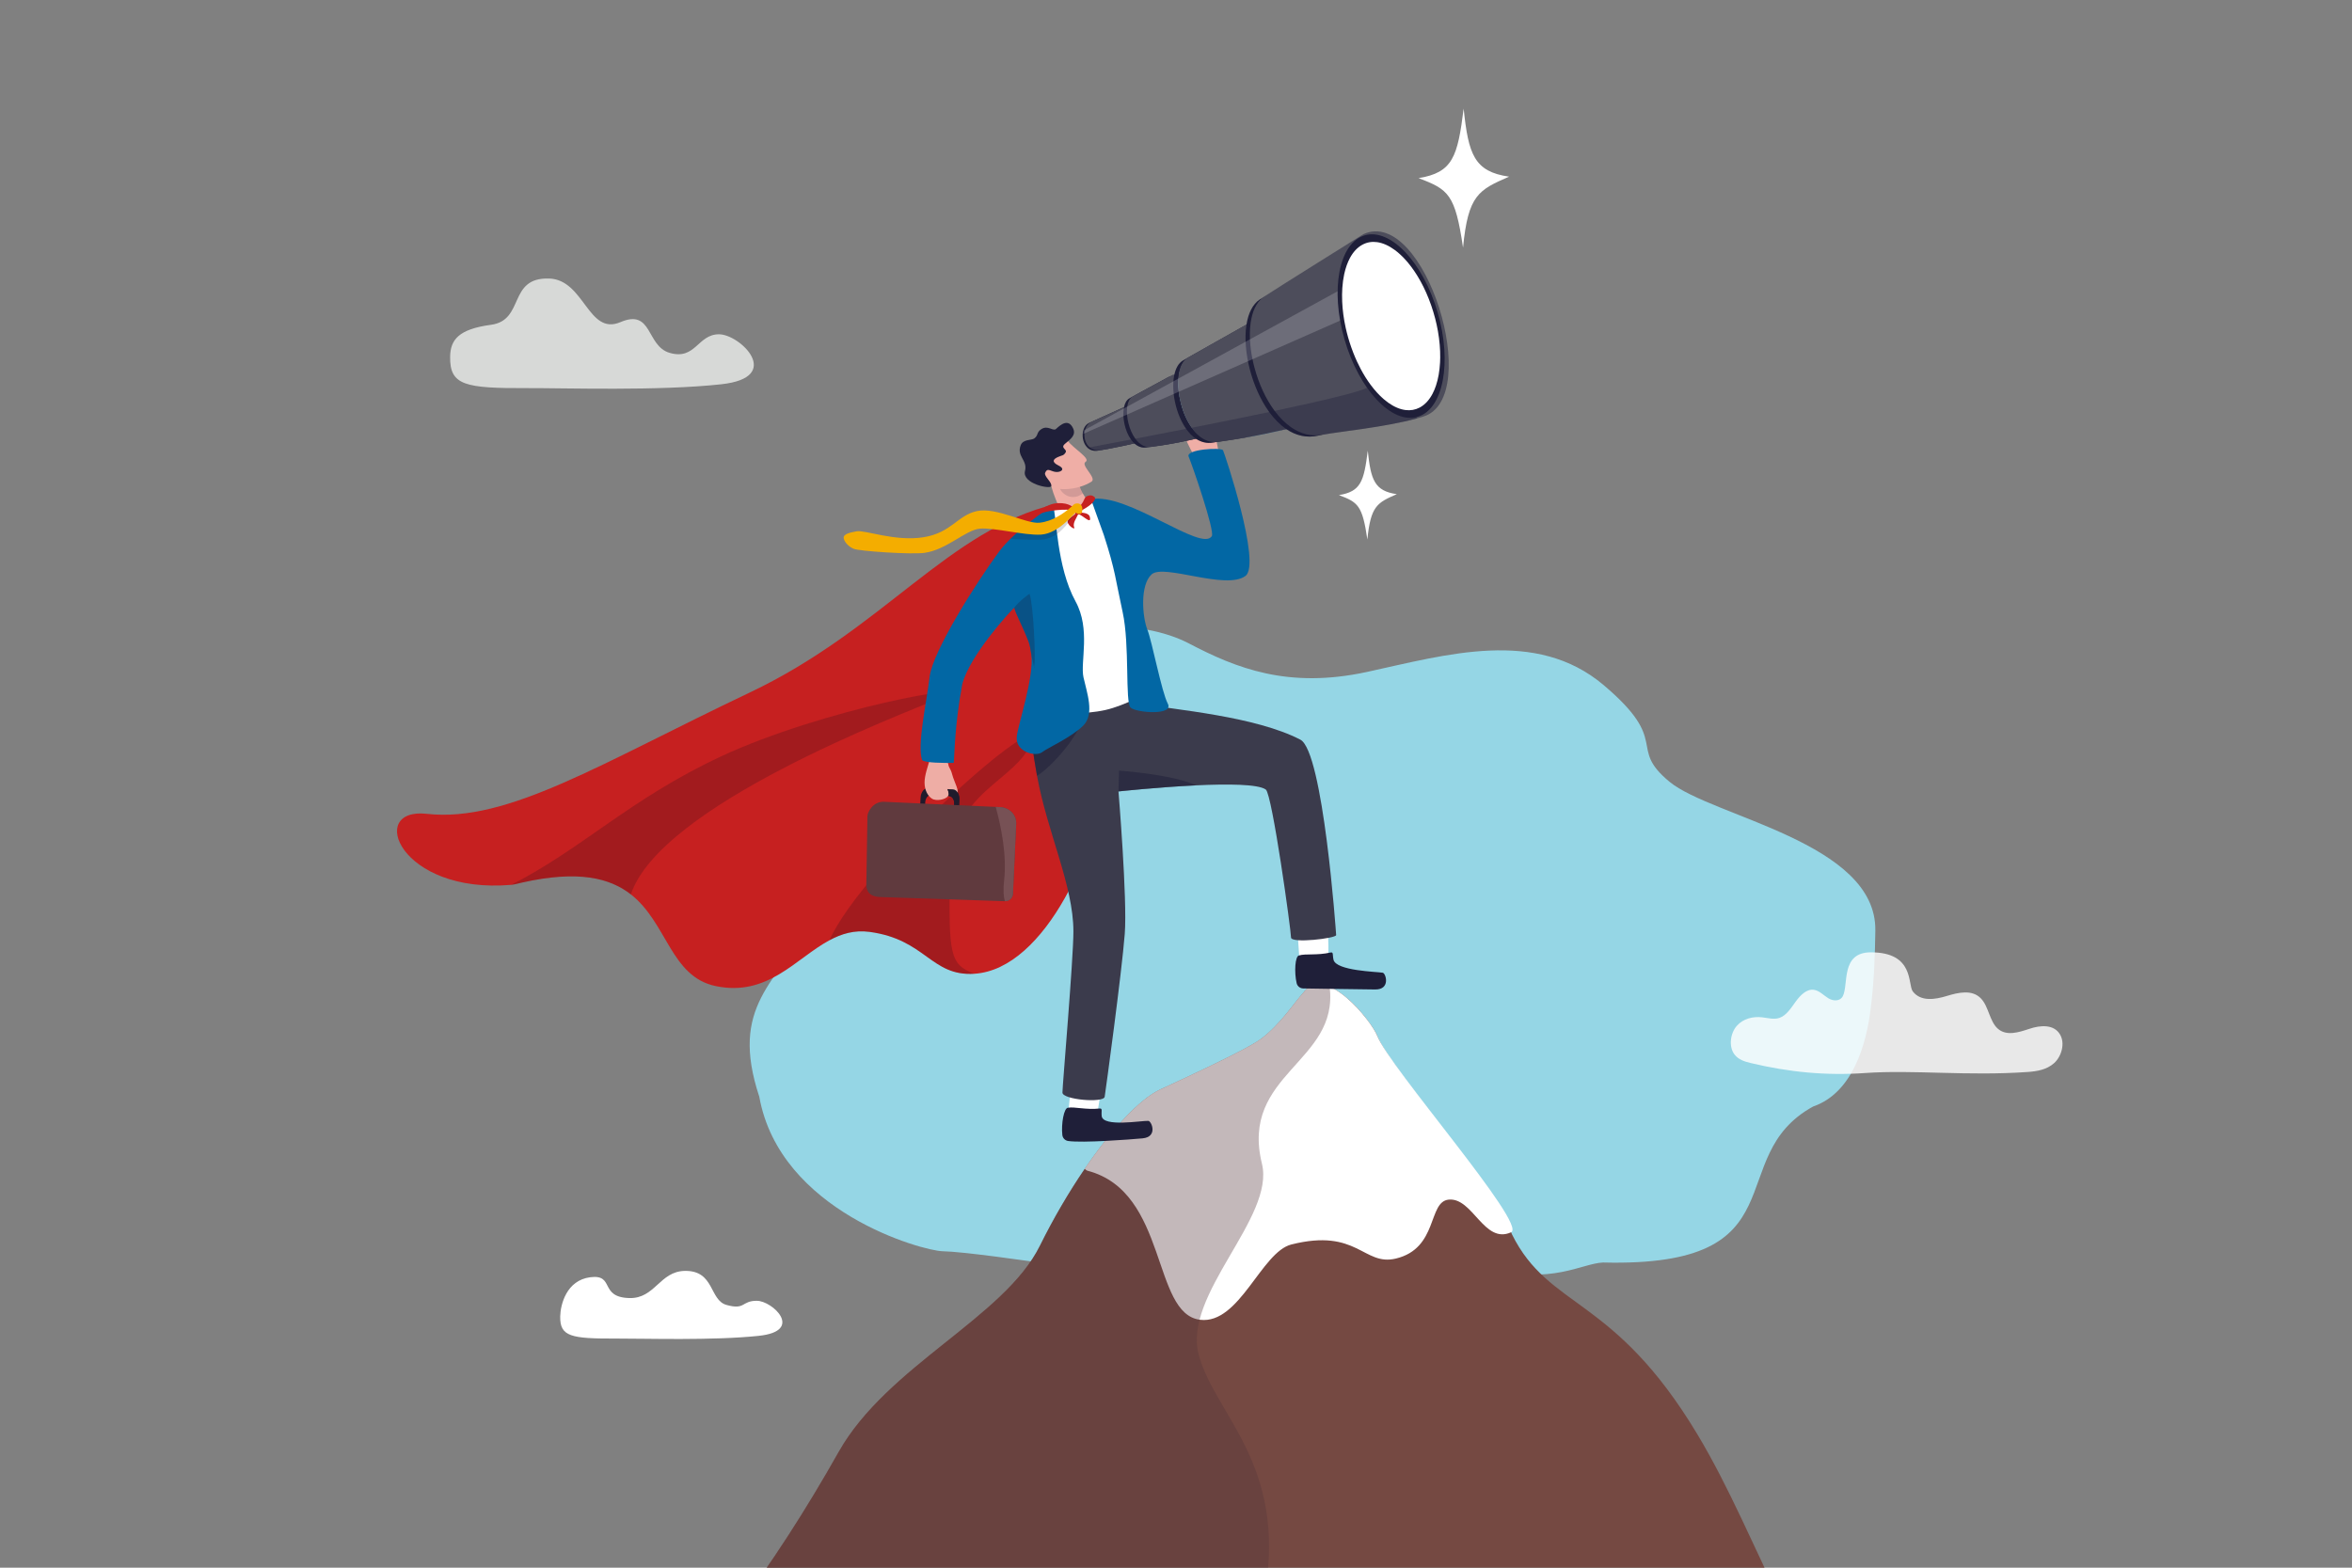 <?xml version="1.0" encoding="UTF-8"?> <svg xmlns="http://www.w3.org/2000/svg" xmlns:xlink="http://www.w3.org/1999/xlink" id="Layer_1" viewBox="0 0 3000 2000"><rect x="0" y="0" width="3000" height="2000" fill="#808080" stroke="none"/><defs><style>.cls-1{fill:#754942;}.cls-1,.cls-2,.cls-3,.cls-4,.cls-5,.cls-6,.cls-7,.cls-8,.cls-9,.cls-10,.cls-11,.cls-12,.cls-13,.cls-14,.cls-15,.cls-16,.cls-17,.cls-18,.cls-19,.cls-20,.cls-21,.cls-22,.cls-23,.cls-24,.cls-25,.cls-26{stroke-width:0px;}.cls-2,.cls-4,.cls-7,.cls-11,.cls-15,.cls-21{fill:#1f1f39;}.cls-2,.cls-9{opacity:.35;}.cls-3{fill:#83bfd1;}.cls-4,.cls-23{opacity:.18;}.cls-5{fill:#95d6e5;}.cls-6{fill:#fdfffd;opacity:.7;}.cls-7{opacity:.14;}.cls-8{fill:#f4ad00;}.cls-9{fill:#54353a;}.cls-10{fill:none;}.cls-11{opacity:.28;}.cls-12{fill:#201b2c;}.cls-13{opacity:.82;}.cls-13,.cls-16,.cls-23{fill:#fff;}.cls-14{fill:#775155;}.cls-17{fill:#4d4d5b;}.cls-18{fill:#0267a4;}.cls-19{fill:#eeada5;}.cls-20{fill:#603a3e;}.cls-27{clip-path:url(#clippath);}.cls-21{opacity:.51;}.cls-22{fill:#3b3b4c;}.cls-24{fill:#070716;opacity:.19;}.cls-25{fill:#efaea6;}.cls-26{fill:#c62020;}</style><clipPath id="clippath"><rect class="cls-10" width="3000" height="2000"></rect></clipPath></defs><g class="cls-27"><path class="cls-5" d="m2392.03,1187.12c-.45,31.68-1.78,66.45-5.51,95.79-5.6,51.45-24.51,111.78-73.82,128.72-117.68,64.5-12.23,205.53-268,199.03-27.41,1.14-65.62,28.87-144.61,7.28-44.94-12.28-127.12-19.19-196.09,0-135.03,37.56-201.99,19.01-345-2.32-56.56-8.44-131.13-18.8-156.67-19.33-25.53-.53-207.49-50.57-233.85-197.07-38.29-116.01,20.88-144.94,70.71-227.92,49.84-82.98,19.94-189.99,63.02-233.51,83.72-84.57,186.66-27.52,214.67-88.34,28.03-60.82,139.24-60.17,199.63-28.54,60.4,31.63,126.47,58.18,227.28,36.29,100.81-21.9,215.28-56.27,301.74,16.88,86.45,73.14,29.67,78.45,83.89,123.24,54.22,44.79,264.29,76.96,262.58,189.81Z"></path><path class="cls-6" d="m917.02,426.47c27.21,0,83.13,54.94,3.22,63.74-79.92,8.8-199.61,4.75-248.05,4.94-79.06.3-98.67-3.38-98.04-40.15.36-21.28,10.46-35.06,52.14-40.64,43.36-5.81,21.21-60.69,74.13-59.03,45.08,1.42,49.68,73.26,90.92,55.65,41.25-17.61,32.61,30.37,62.78,39.18,33.15,9.68,35.7-23.69,62.91-23.69Z"></path><path class="cls-13" d="m2378.88,1368.94c-49.72,3.51-97.24-1.09-146.02-12.8-7.48-1.8-15.42-4.2-20.49-10.86-7.68-10.09-5.37-27.08,2.91-36.5,8.28-9.42,20.77-12.24,32.29-10.93,7.38.84,14.94,3.15,22.06.75,8.89-3,14.78-12.47,20.75-20.73,5.96-8.26,14.04-16.42,23.23-15.12,6.89.97,12.32,7.01,18.44,10.79,6.13,3.79,15.03,4.19,18.54-2.79,7.52-14.92-3.04-55.81,35.7-55.81,55.91,0,46.78,41.17,53.51,49.9,10.2,13.24,28.36,10.33,43.14,5.85,14.78-4.48,32.38-8.73,43.78,3.11,9.89,10.27,10.91,29.09,21.42,38.48,11.19,9.99,27.09,4.66,40.64.17,13.56-4.49,31.04-6.13,38.91,7.5,6.6,11.43,1.68,28.02-7.7,36.4-9.38,8.37-21.76,10.42-33.55,11.25-76.59,5.41-146.12-3-207.55,1.34Z"></path><path class="cls-1" d="m2540.34,2295.07c-81.95-5.04-107.84-1.95-211.57-1.76-103.9.2-192.28,24.01-361.16,24.31-168.87.31-135.17-30.21-305.23-29.89-38.14.07-67.52,3.36-92.16,8.4-83.62,17.1-112.67,54.38-244.62,54.44-129.5.04-326-51.99-578.99-75.46l-.11-8.16c145.34-133.32,242.6-271.9,323.34-414.83,61.89-109.57,211.37-171.39,256.56-262.81,17.27-34.93,37.03-68.6,57.18-98.14,34.55-50.67,70.26-89.23,96.62-101.37,80.52-37.08,117.12-56.02,128.01-64.19,25.32-19.01,42.28-46.09,54.38-59.3,8.9-11.95,20.9-12.63,33.35-7.42,26.91,11.27,55.96,50.09,60.67,62.43,15.28,39.98,142.46,181.12,170.85,250.75.35.85.6,1.72,1,2.53,47.82,96.48,129.87,77.32,236.77,255.58,40.31,67.22,69.54,138.75,117.72,237.43,48.19,98.69,206.14,171.77,257.39,227.46Z"></path><path class="cls-16" d="m1927.46,1572.07c-34.58,15.73-48.84-44.68-79.65-41.63-26.8,2.65-12.97,62.25-67.52,75.22-41.26,9.81-48.77-39.25-133.16-17.99-38.39,9.67-66.07,102.05-116.29,96.08-61.89-7.36-40.79-163.13-143.48-190.11-1.58-.41-2.66-1.59-3.78-2.47,34.55-50.67,70.26-89.23,96.62-101.37,80.52-37.08,117.12-56.02,128.01-64.19,25.32-19.01,42.28-46.09,54.38-59.3,28.14-37.76,87.13,36.96,94.02,55.01,15.28,39.98,192.09,241.09,170.85,250.75Z"></path><path class="cls-9" d="m1528.96,1728.32c20.63,76.86,112.53,139,84.4,304.18-20.7,121.55-36.33,220.08-43.14,263.64-83.62,17.1-112.67,54.38-244.62,54.44-129.5.04-326-51.99-578.99-75.46l-.11-8.16c145.34-133.32,242.6-271.9,323.34-414.83,61.89-109.57,211.37-171.39,256.56-262.81,17.27-34.93,37.03-68.6,57.18-98.14,34.55-50.67,70.26-89.23,96.62-101.37,80.52-37.08,117.12-56.02,128.01-64.19,25.32-19.01,42.28-46.09,54.38-59.3,8.9-11.95,20.9-12.63,33.35-7.42,12.37,96.65-114.62,110.61-86.32,225.76,16.88,68.68-101.28,166.81-80.65,243.67Z"></path><path class="cls-16" d="m965.37,1659.51c19.91,0,60.81,38.55,2.35,44.72-58.46,6.18-146.02,3.33-181.45,3.46-57.83.21-72.18-2.37-71.72-28.17.27-14.93,7.82-46.14,38.31-50.06,31.71-4.07,11.01,25.4,49.72,26.56,32.98.99,38.66-34.06,70.88-34.65,38.12-.69,31.12,37.25,53.19,43.42,24.25,6.79,18.81-5.3,38.71-5.3Z"></path><path class="cls-26" d="m1242.76,1242.29c-55.46,3.46-61.77-43.93-133.96-53.47-19.1-2.52-35.5,2.46-50.95,10.81-42.98,23.21-78.69,72.4-145.1,58.35-57.5-12.16-61.56-80.44-108.06-116.93-26.54-20.82-66.89-31.3-138.87-15.09-4.66,1.05-9.14,2.5-13.66,2.89-142.58,12.2-184.89-99.28-107.71-90.6,102.92,11.58,221.94-64.56,411.85-154.75,171.1-81.26,253.21-207.79,390.21-240.52l89.01,56.65s-15.98,184.24-24.42,281.41c-8.44,97.17-76.88,255.56-168.35,261.25Z"></path><path class="cls-24" d="m1199.87,890.36c-50.78,21.36-357.63,136.89-395.18,250.68-26.54-20.82-66.89-31.3-138.87-15.09-4.66,1.05-9.21,2.01-13.66,2.89,91.51-46.79,151.06-109.36,267.07-163.62,130.07-60.84,335.21-97.81,280.64-74.86Z"></path><path class="cls-24" d="m1242.76,1242.29c-55.46,3.46-61.77-43.93-133.96-53.47-19.1-2.52-35.5,2.46-50.95,10.81,44.35-97.8,277.23-302.29,259.06-254.97-21.09,54.94-104.11,62.28-105.43,167.9-1.31,105.62-.45,117.56,31.28,129.73Z"></path><path class="cls-25" d="m1554.24,576.27s-12.19-75.25-31.22-72.06c-19.03,3.19-29.4,13.61-20.96,29.27,8.44,15.66-10.88,3.06-8.23,10.43s14.85,7.25,18.29,15.52c3.44,8.27,9.82,20.4,10.61,21.31.79.9,31.51-4.46,31.51-4.46Z"></path><path class="cls-25" d="m1392.69,674.23l-31.8-1.2c-3.62-13.62-19.53-43.64-20.38-56.41-.93-14.01.45-13.58.45-13.58l23.65,7.36,11.13,3.46s.18,5.72,4.68,14.32c3.16,6.01,8.42,13.42,17.22,21.27,6.59,5.87-4.95,24.79-4.95,24.79Z"></path><path class="cls-7" d="m1375.73,613.85s.88,7.02,5.39,15.61c-16.4,12.96-32.69-4.46-29.31-10.84,2.11-3.99,12.8-8.23,12.8-8.23l11.13,3.46Z"></path><path class="cls-25" d="m1361.84,562.27c6.98,9.77,29.82,22.82,22.86,26.93-6.96,4.11,14.77,20.63,7.52,25.27-17.56,11.24-44.92,12.17-52.39,4.91-7.47-7.26-20.6-32.15-20.6-32.15l42.61-24.96Z"></path><path class="cls-15" d="m1349.27,583.12c6.04-2.7,7.01-1.47,9.83-5.73,2.82-4.27-7.28-5.65-.62-11.26,6.66-5.61,14.49-10.88,10.23-19.78-6.16-12.88-15.86-4.53-21.71.86-3.77,3.47-10.4-5.25-18.77.27-6.57,4.33-3.43,7.8-9.11,11.92-3.43,2.49-14.09.73-17.16,8.47-5.68,14.36,9.02,19.1,5.44,32.96-4.19,16.16,32.27,23.64,33.46,19.41,1.39-4.94-9.56-12.59-7.79-16.97,2.67-6.6,5.76-2.81,12.14-1.39,6.82,1.51,15.03-3.03,5.12-7.89-9.91-4.86-6.53-8.42-1.06-10.86Z"></path><path class="cls-12" d="m1183.71,1005.46l31.72,1.64c4.89.25,8.56,6.09,8.21,13.02l-1,19.24c0,.09-.08.16-.18.16l-5.9-.31c-.09,0-.16-.08-.16-.18l.7-13.56c.27-5.19-2.48-9.55-6.13-9.74l-23.71-1.23c-3.66-.19-6.84,3.86-7.11,9.05l-.7,13.56c0,.09-.08.16-.18.16l-5.9-.31c-.09,0-.16-.08-.16-.18l1-19.24c.36-6.93,4.61-12.36,9.51-12.1Z"></path><path class="cls-19" d="m1209.23,973.57c.07.01.12.08.13.15.87,7.11,2.82,5.26,5.26,14.58,2.45,9.38,10.22,22.48,5.37,23.87-4.85,1.39-8.51-4.29-10.85-5.46-2.34-1.17,2.96,4.4.04,8.87-2.92,4.48-15.09,6.91-20.56,3.28-5.47-3.63-9.2-10.87-9.34-20.2-.14-9.33,4.57-21.92,5.55-26,.94-3.91,22.61.53,24.39.9Z"></path><path class="cls-12" d="m1215.43,1007.03c4.9.25,8.57,6.09,8.21,13.02l-1,19.24c0,.09-.08.16-.18.16l-5.9-.3c-.09,0-.16-.08-.16-.18l.7-13.56c.27-5.19-2.48-9.55-6.14-9.74h0l-2.11-8.69c-.03-.11.06-.21.17-.21l6.4.26Z"></path><path class="cls-20" d="m1296.17,1051.08l-4.13,89.32c-.25,5.4-4.83,9.57-10.22,9.32h-.12s-159.59-5.34-159.59-5.34c-18-.83-17.29-13.53-17.05-18.83l1.38-84.53c.25-5.31,7.29-18.97,21.68-18.1l141.93,6.48,5.33.24c11.72.54,21.35,9.45,20.8,21.45Z"></path><path class="cls-14" d="m1296.17,1051.08l-4.13,89.32c-.25,5.4-4.83,9.57-10.22,9.32h0c-.07,0-.13-.05-.15-.12-1.58-5.38-2.35-13.77-.87-26.85,3.58-31.75-3.87-68.26-10.69-93.14-.03-.11.06-.21.17-.21l5.1.23c11.72.54,21.35,9.45,20.8,21.45Z"></path><path class="cls-16" d="m1694.19,1221.5c.98-14.82-1.23-52.24-1.23-52.24l-39.27-.22,3.83,56.17,26.47,17.09,10.19-20.79Z"></path><path class="cls-15" d="m1697.07,1215.19c4.12-.94,2.37,2.97,3.82,9.19,3.33,14.25,55.04,15.22,62.82,16.58,4.02.71,10.28,21.67-9.75,21.37-17.32-.26-72.81-.9-91.76-1.32-3.96-.09-7.4-2.81-8.31-6.67-3.26-13.77-2.09-35.06,3.2-35.46,8.02-2.47,22.79.21,39.98-3.7Z"></path><path class="cls-16" d="m1399.62,1419.64c3.26-14.49,6.87-51.81,6.87-51.81l-38.99,2.55-4.68,47.24,23.51,20.98,13.29-18.96Z"></path><path class="cls-15" d="m1402.5,1414.22c4.21-.45,2,3.22,2.71,9.58,1.63,14.54,51.63,5.65,59.52,6.18,4.07.27,12.54,20.45-7.41,22.29-17.25,1.59-76.05,6.01-94.82,3.38-3.93-.55-7.02-3.66-7.47-7.6-1.62-14.06,2.03-35.07,7.34-34.84,8.26-1.51,22.61,2.88,40.14,1.01Z"></path><path class="cls-22" d="m1704.27,1192.94c.2,4.16-57.74,11.04-57.56,3.08.18-7.98-24-182.96-32.2-188.78-9.86-7.01-48.94-7.2-88.91-5.31-48.82,2.31-98.98,7.75-98.98,7.75,0,0,11.43,137.35,8.02,181.68-3.83,49.78-24.31,199.51-25.61,207.84-1.3,8.33-53.87,3.77-53.87-5.32s13.97-169.98,13.97-205.51c0-58.71-33.34-126.53-46.4-198.66-2.59-14.33-4.91-28.88-6.75-43.61-1.14-9.13-2.09-18.34-2.8-27.61-2.51-32.56,110.6-38.11,110.6-38.11l23.25,16.61c54.11,8.55,154.73,17.13,211.57,46.64,29.13,15.13,45.46,245.16,45.67,249.31Z"></path><path class="cls-21" d="m1525.6,1001.93c-48.82,2.31-98.99,7.75-98.99,7.75l.76-26.52s67.08,4.45,98.23,18.77Z"></path><path class="cls-16" d="m1345.04,643.39c11.5-6.16,20.48,7.7,30.55,5.83,6.11-1.13,4.57-6.53,6.61-10.16,1.26-2.24,4.85-1.7,9.73-2.51,12.81-2.12,75.75,245.15,75.75,245.15,0,0-32.32,18.43-57.86,24.11-25.54,5.68-68.44,6.44-69.66-2.68-1.22-9.12-15.64-241-15.64-241,0,0,9.01-12.57,20.51-18.73Z"></path><path class="cls-21" d="m1381.1,914.35c-2.45,20.84-38.19,63.1-58.37,75.36-2.59-14.33-4.91-28.88-6.75-43.61,2.66-11.09,5.26-19.78,5.26-19.78l59.86-11.97Z"></path><path class="cls-18" d="m1371.87,767.27c19.55,35.52,5.87,77.32,10.11,96.77,4.18,19.2,14.54,46.68-.17,61.53-14.7,14.85-45.97,28.79-52.59,34.02-8.04,6.34-34.53-.29-32.35-19.96,1.76-15.95,22.47-76.25,18.55-104.76-.92-6.68-2.02-12.14-3.31-15.65-1.1-2.99-2.33-6.04-3.6-9.07-5.73-13.63-12.53-26.87-14.28-32.94v-.05c-.24-.77-.37-1.42-.41-1.95,0-.07-.01-.14-.01-.19-4.79,4.5-56.72,60.54-66.41,97.73-9.92,52.98-9.75,89.68-10.93,100.37,0,.08-.08.14-.16.14-13.81.25-35.39.01-40.08-3.38-.03-.02-.05-.05-.06-.09-6.63-19.34,5.44-71.97,9.58-106.49,3.88-32.35,59.54-120.28,88.8-159.89,19.43-26.31,68.44-59.19,68.44-59.19,4.85,13.49,4.4,78.57,28.88,123.05Z"></path><path class="cls-11" d="m1293.82,775.2l.58,2.57v.02c2,6.31,8.55,19.13,14.11,32.35,1.27,3.03,2.49,6.08,3.6,9.07,1.29,3.5,2.39,8.97,3.31,15.64.76,5.55,2.97,11.52,3.75,18.14.49-1.19-.45-2.25-.02-3.75,2.28-8.04-1.13-78.18-5.94-91.82,0,0-13.84,9.67-19.39,17.78Z"></path><path class="cls-18" d="m1391.56,636.92c46.23-9.28,141.37,68.28,154.15,46.98,3.99-6.65-25.14-91.03-29.6-101.43-3.99-9.31,41.9-11.97,43.9-7.98,2,3.99,49.22,144.99,28.6,160.28-25,18.55-104.42-15.96-119.71-2-15.2,13.88-11.72,54.43-5.45,70.41,6.27,15.98,18.08,79.22,26.09,94.52,8.11,15.48-40.08,11.66-47.37,5.1-7.34-6.6-.95-79.58-10.23-121.92-9.28-42.35-9.04-52.19-23.95-98.23"></path><path class="cls-26" d="m1333.81,646.26c6.13-2.66,11.4-5.27,21.88-4.19,10.48,1.07,14.47,6.9,17.54,6.6,3.07-.31,7.52-6.44,9.66-11.5,1.55-3.64,2.9-4.18,6.44-5.06,3.68-.92,7.93,2.24,7.52,3.83-2.45,9.36-21.22,16.16-19.58,17.38,1.64,1.23,11.43.1,12.88,6.34,2.86,12.27-13.91-7.87-15.54-2.45-.82,2.73-6.83,10.04-4.5,15.34,2.25,5.11-11.25-3.89-7.77-9,3.48-5.11,13.75-8.11,7.46-11.76-6.28-3.65-37.99-.36-43.66,4.24-4.89,3.97,5.53-8.84,7.67-9.76Z"></path><path class="cls-4" d="m1372.88,653.21c-1.22-.82-13.54,23.33-30.18,31.28-4.59,2.2-9.53,3.72-14.68,4.01-15.06.84-39.1-1.23-39.1-1.23,0,0,11.29-11.25,19.22-16.56,13.72,4.35,10.36,3.46,18.23,2.6,5.83-.63,11.34-2.27,16.45-4.48,9.61-4.15,17.79-10.33,23.98-15.71,3.16-2.74,3.63-6.92,7.42-7.07,5.02-.2.23,8.21-1.34,7.16Z"></path><path class="cls-8" d="m1380.5,648.28c-.15-2.38-1.82-6.23-6.85-6.03-3.79.15-4.09,1.69-7.25,4.43-9.49,8.24-23.65,18.36-40.43,20.19-16.79,1.83-55.09-20.22-79.93-14.83-24.84,5.39-32.4,27.67-68.26,33.38-35.86,5.71-74.42-9.44-85-7.63s-16.99,4.13-16.72,8.32c.26,4.19,5.53,11.12,12.96,14.09s72.9,7.42,90.18,5.1c28.22-3.79,52.48-29.26,70.66-30.87,18.18-1.61,56.44,8.81,77.75,7.62,23.77-1.32,43.11-29,44.68-27.95,1.57,1.05,3.02,2.06,6.07,1.3,2.09-.53,2.29-4.74,2.14-7.12Z"></path><path class="cls-16" d="m1809.38,227.27c43.7-7.2,49.82-27.09,57.53-88.68,6.06,58.34,13.44,80.43,57.96,86.79-38.69,16.91-52.28,23.04-58.75,90.56-10.01-68.28-18.57-74.26-56.73-88.68Z"></path><path class="cls-16" d="m1707.84,631.64c27.93-4.6,31.84-17.32,36.77-56.68,3.87,37.29,8.59,51.41,37.05,55.48-24.73,10.81-33.42,14.73-37.55,57.89-6.4-43.64-11.87-47.47-36.26-56.68Z"></path><path class="cls-25" d="m1467.73,555.49c-6.21-19.29,6.64-14.07,5.95-26.2-.11-1.99-13.58-9.92-18.96-3.27-5.38,6.65-5.98,19.58-4.48,25.37,1.5,5.78,9.13,5.8,10.99,4.91,1.87-.89,6.49-.81,6.49-.81Z"></path><path class="cls-15" d="m1461.24,557.16c-1.78,3.25-4.75,5.82-9.12,7.18-.43.13-.87.26-1.32.37-.55.13-1.09.26-1.62.39-.08.01-.15.04-.24.05-.53.13-1.07.25-1.59.38-.16.04-.32.08-.49.12-2.39.56-4.68,1.09-6.89,1.59-.02,0-.04,0-.06.01-.92.22-1.83.42-2.73.62-.05,0-.1.02-.16.03-.6.14-1.19.26-1.78.39-.3.07-.61.14-.91.2-.48.1-.95.21-1.41.31-14.38,3.07-24.22,4.66-29.66,5.63-.8.14-1.5.27-2.12.38-5.26,1-9.5-.13-12.71-2.52-10.14-7.55-10.03-27.67.57-32.67,1.47-.69,7.1-3.24,13.81-6.27,9.82-4.43,21.96-9.89,26.75-12.04.5-.22.97-.44,1.41-.64.08-.03.16-.07.23-.11.06-.02.11-.04.16-.07.04,0,.07-.03.1-.05.07-.02.13-.05.2-.08h0c.64-.18,1.27-.32,1.89-.44.67-.13,1.34-.22,2-.28.72-.07,1.43-.1,2.13-.1,18.33.11,30.75,24.45,23.54,37.63Z"></path><path class="cls-17" d="m1465.01,556.43c-1.97,3.48-5.31,6.14-10.27,7.34-.88.21-1.73.42-2.58.62-.46.11-.92.22-1.37.33-.55.13-1.09.26-1.62.39-.08.01-.15.04-.24.05-.53.13-1.07.25-1.59.38-.16.03-.33.07-.49.11-2.42.56-4.71,1.1-6.88,1.59-.02,0-.04,0-.06.01-.93.21-1.84.42-2.73.62-.05,0-.1.02-.16.03-.6.14-1.19.26-1.78.39-.3.07-.61.14-.91.2-.48.1-.95.21-1.41.31-14.35,3.12-22.26,4.42-27.08,5.28-.89.16-1.74.28-2.57.35-5.71.48-10.14-1.04-13.37-3.72-10.06-8.32-8.47-27.82,2.67-32.71,1.21-.53,5.21-2.33,10.32-4.63,8.41-3.79,19.8-8.94,26.67-12.06.5-.22.97-.44,1.41-.64.08-.03.16-.07.23-.11.06-.02.11-.04.16-.07.04,0,.07-.03.1-.05.07-.02.13-.05.2-.08h0c.76-.35,1.43-.65,1.99-.9,1.2-.55,1.89-.86,1.89-.86.79-.22,1.58-.4,2.35-.52,20.44-3.44,35.15,24.2,27.1,38.36Z"></path><path class="cls-15" d="m1530.83,556.16c-.2.21-.41.4-.62.6-1.38,1.23-3.01,2.2-4.9,2.87-.61.22-1.25.41-1.91.56-.54.12-1.08.24-1.61.36-5.99,1.36-11.55,2.52-16.68,3.53-.54.11-1.08.21-1.61.32-18.22,3.52-30.85,5.01-37.92,5.96-1.21.16-2.25.31-3.13.45-6.01.93-11.24-1.18-15.58-5.16t0,0c-1.55-1.41-2.98-3.07-4.29-4.9-7.93-11.09-11.39-28.78-9-40.83.03-.15.06-.31.09-.46,1.1-5.17,3.32-9.24,6.76-11.22,1.14-.66,4.44-2.47,8.83-4.87.07-.04.14-.07.21-.12.15-.08.3-.17.45-.25.77-.42,1.6-.87,2.49-1.36,15.04-8.2,38.37-20.82,38.37-20.82,2.24-.64,4.47-.85,6.69-.68,1.88.14,3.74.56,5.58,1.21.14.05.29.1.44.16,18.98,7.19,34.65,39.91,32.82,60.98-.49,5.63-2.22,10.42-5.47,13.68Z"></path><path class="cls-17" d="m1532.63,557.38c-.3.18-.61.34-.93.5-1.07.52-2.24.93-3.51,1.22-.92.21-1.83.42-2.73.62-.7.16-1.38.31-2.06.46-.54.12-1.08.24-1.61.36-6.19,1.37-11.72,2.53-16.68,3.53-.54.11-1.08.21-1.61.32-18.83,3.72-29.11,4.94-35.27,5.79-.9.13-1.79.18-2.65.17-5.05-.05-9.56-2.32-13.41-5.97-.02-.01-.03-.03-.04-.04-1.44-1.37-2.78-2.93-4.04-4.65-7.93-10.9-11.9-27.93-10.39-40.16.06-.49.13-.98.21-1.46.94-5.63,3.12-10.06,6.72-12.14.73-.42,2.37-1.33,4.63-2.57.07-.04.14-.07.21-.12.14-.08.3-.16.45-.25.77-.42,1.6-.87,2.49-1.36,14.46-7.91,42.98-23.33,42.98-23.33.86-.24,1.71-.43,2.56-.55,1.85-.26,3.7-.23,5.53.05.17.02.34.05.5.08,20.91,3.77,39.21,40.76,37.07,63.65-.66,7.11-3.29,12.87-8.42,15.84Z"></path><path class="cls-15" d="m1657,542.14c-2.2,1.32-4.68,2.35-7.47,3.03-.64.16-1.29.32-1.93.47-2.39.59-4.73,1.15-7.04,1.69-1.8.42-3.56.84-5.3,1.23-15.41,3.55-28.93,6.28-40.55,8.42-.04,0-.07.01-.1.02-20.47,3.76-35.04,5.68-43.71,7.02-1.31.2-2.48.39-3.53.57-8.14,1.4-15.49-.58-21.91-4.85-.05-.03-.1-.06-.15-.1-4.63-3.11-8.77-7.42-12.37-12.52-12.99-18.39-18.98-47.06-15.47-66.97.14-.81.3-1.6.48-2.38,1.82-8.12,5.35-14.53,10.79-17.78,1.04-.62,3.15-1.84,6.06-3.5.02-.02.04-.02.07-.04,17.5-9.99,63.28-35.7,75.03-42.29,1.78-1,2.78-1.56,2.78-1.56.84-.26,1.68-.47,2.52-.66.21-.05.42-.09.63-.13,39-7.67,77.54,60.46,75.03,102.56-.74,12.36-5.01,22.48-13.85,27.78Z"></path><path class="cls-3" d="m1676.74,513.03c-1.45,13.85-7.54,24.78-19.74,29.11-.29.11-.59.21-.88.31-3.08,1-6.11,1.93-9.08,2.81-2.26.68-4.49,1.32-6.69,1.92-1.72.48-3.42.94-5.1,1.38-2.21.59-4.4,1.14-6.54,1.67-.07.02-.15.04-.22.05-9.26,2.26-17.86,4.01-25.7,5.37-2.79.49-5.49.92-8.09,1.32-.04,0-.07.01-.1.02-19.61,2.99-33.64,3.66-40.65,4.87-7.9,1.36-15.05-.46-21.33-4.48-.61-.38-1.21-.8-1.8-1.22-3.83-2.76-7.31-6.36-10.41-10.53-12.73-17.13-19.1-44.05-16.94-64.12.13-1.24.3-2.45.5-3.62,1.58-9.47,5.28-17.01,11.35-20.63,6.43-3.83,53.81-30.47,74.41-42.04,2.12-1.19,3.95-2.22,5.43-3.05.23-.13.45-.25.66-.37,2.19-1.23,3.43-1.93,3.43-1.93,40.97-12.43,82.04,59.72,77.48,103.16Z"></path><path class="cls-17" d="m1656.64,543.71c-3,.73-5.92,1.43-8.76,2.11-2.41.58-4.77,1.13-7.08,1.67-4.2.97-8.22,1.89-12.08,2.74-.07.02-.15.04-.22.05-9.58,2.13-18.11,3.89-25.7,5.37-24.65,4.82-39.48,6.65-48.43,8.03-1.17.18-2.33.29-3.47.33-7.06.27-13.5-2.03-19.2-6.13-.5-.37-1-.74-1.49-1.13-3.75-2.97-7.18-6.73-10.23-11.04-12.46-17.58-18.82-44.32-16.93-64.37.11-1.2.25-2.39.43-3.54,1.48-9.83,5.16-17.64,11.32-21.32.02-.02.04-.02.07-.04,6.7-3.99,54.4-30.8,75.05-42.39,2.12-1.19,3.95-2.22,5.42-3.05,2.58-1.44,4.06-2.28,4.06-2.28,40.12-12.17,81.13,60.15,78.49,104.05-.94,15.55-7.36,27.54-21.24,30.94Z"></path><path class="cls-15" d="m1764.17,508.56c-.83.94-1.7,1.85-2.58,2.74-.7.72-1.42,1.41-2.16,2.1-6.54,6.1-14.31,11.13-23.39,14.75-80.79,32.14-38.76,23.88-51.39,26.84,0,0-.01,0-.02,0-.81.2-1.86.43-3.17.73-14.94,3.38-28.63-.15-40.65-8.24-.08-.05-.15-.11-.24-.16-.07-.04-.14-.09-.21-.14-7.93-5.42-15.13-12.84-21.46-21.54-22.34-30.73-33.92-77.62-29.16-110.42.05-.36.1-.71.16-1.07,0-.03,0-.07.02-.1,2.26-14.31,7.72-25.82,16.83-31.94.87-.58,1.98-1.24,3.3-1.94,19.16-10.34,82.03-32.96,82.03-32.96,5.96-2.22,11.7-3.56,17.22-4.14,2.4-.25,4.75-.35,7.06-.31,65.4,1.03,94.38,113.68,47.81,165.8Z"></path><path class="cls-17" d="m1815.62,531.4c-2.62.82-5.34,1.61-8.12,2.37-41.43,11.35-98.97,16.82-119.93,20.76-.98.19-1.95.34-2.92.46,0,0-.01,0-.02,0-13.4,1.76-25.75-1.87-36.75-9.17-.09-.06-.18-.12-.27-.19-.19-.13-.37-.25-.56-.38-7.83-5.37-14.96-12.6-21.26-21.07-23.11-31.04-35.22-78.68-30.62-112.02,0-.08.02-.16.03-.24.04-.31.09-.62.14-.93,2.02-13.37,6.79-24.33,14.71-30.83.71-.59,1.44-1.13,2.2-1.65,13.52-9.07,126.81-79.79,126.81-79.79,78.08-35.8,153.8,208.58,76.55,232.66Z"></path><path class="cls-2" d="m1807.5,533.76c-41.43,11.35-98.97,16.82-119.93,20.76-.98.19-1.95.34-2.92.46,0,0-.01,0-.02,0-.81.2-1.86.43-3.17.73-14.94,3.38-28.63-.15-40.65-8.24-4.2.97-8.22,1.89-12.08,2.74-.07.02-.15.04-.22.05-9.26,2.26-17.86,4.01-25.7,5.37-24.65,4.82-39.48,6.65-48.43,8.03-1.17.18-2.33.29-3.47.33-1.31.2-2.48.39-3.53.57-8.14,1.4-15.49-.58-21.91-4.85-.7.16-1.38.31-2.06.46-.54.12-1.08.24-1.61.36-5.99,1.36-11.55,2.52-16.68,3.53-.54.11-1.08.21-1.61.32-18.83,3.72-29.11,4.94-35.27,5.79-.9.13-1.79.18-2.65.17-1.21.16-2.25.31-3.13.45-6.01.93-11.24-1.18-15.58-5.16-2.39.56-4.68,1.09-6.89,1.59-.02,0-.04,0-.06.01-.92.22-1.83.42-2.73.62-.05,0-.1.02-.16.03-.6.14-1.19.26-1.78.39-.3.07-.61.14-.91.2-.48.1-.95.21-1.41.31-14.35,3.12-22.26,4.42-27.08,5.28-.89.16-1.74.28-2.57.35-.8.14-1.5.27-2.12.38-5.26,1-9.5-.13-12.71-2.52l-1.03-1.12s.86-.16,2.49-.46c6.63-1.24,26.07-4.88,52.67-9.96,1.81-.35,3.64-.69,5.51-1.05,4.23-.81,8.63-1.66,13.16-2.53,1.24-.24,2.5-.48,3.77-.73,14.82-2.85,31.03-6,47.93-9.32,2.34-.46,4.68-.92,7.04-1.39.15-.02.3-.05.45-.08,5.25-1.03,10.54-2.09,15.88-3.14,1.58-.31,3.16-.63,4.75-.94,25.96-5.18,52.65-10.6,77.85-15.9,2.31-.49,4.6-.97,6.88-1.45,15.92-3.38,31.14-6.68,45.08-9.82,1.99-.45,3.95-.89,5.88-1.34.38-.09.76-.17,1.14-.26,33.35-7.62,58.24-14.14,65.82-18.05.06-.03.13-.06.19-.1l17.7,16.67,7.27,6.84,36.33,11.87,1.35,2.19.97,1.56Z"></path><polygon class="cls-23" points="1382.93 548.84 1707.56 370.82 1710.88 408.32 1381.81 553.43 1382.93 548.84"></polygon><ellipse class="cls-15" cx="1774.4" cy="416.01" rx="61.86" ry="120.58" transform="translate(-45.62 511.25) rotate(-16.19)"></ellipse><path class="cls-16" d="m1831.59,491.96c-1.23,3.68-2.66,7.1-4.3,10.23-3.97,7.6-9.13,13.5-15.41,17.14-.41.23-.83.46-1.24.68-5.55,2.89-11.52,3.87-17.68,3.13-7.33-.87-14.93-4.16-22.43-9.52-1.94-1.39-3.88-2.93-5.81-4.6-5.66-4.91-11.2-10.98-16.45-18.06-2.01-2.7-3.97-5.56-5.89-8.56-.38-.6-.76-1.2-1.14-1.82-1.98-3.19-3.9-6.54-5.74-10.03-1.63-3.07-3.21-6.26-4.73-9.55-1.63-3.54-3.18-7.21-4.65-10.98-.92-2.37-1.81-4.77-2.67-7.23-.02-.07-.05-.14-.08-.22-2.85-8.18-5.17-16.4-6.95-24.5-2.52-11.43-3.99-22.65-4.45-33.28-.26-6-.2-11.8.17-17.36.42-6.26,1.23-12.2,2.43-17.73,1.7-7.82,4.17-14.82,7.38-20.74,4.03-7.43,9.24-13.15,15.55-16.63.22-.12.44-.24.67-.36,5.75-3,11.96-3.94,18.37-3.05,7.39,1.03,15.04,4.49,22.57,10.04,4.18,3.08,8.32,6.81,12.36,11.12,5.63,6.02,11.06,13.17,16.1,21.31,1.56,2.52,3.09,5.14,4.57,7.84,4.98,9.11,9.49,19.22,13.3,30.18.09.26.18.52.27.78,3.73,10.83,6.51,21.69,8.38,32.28,2.07,11.69,3.02,23.05,2.9,33.68-.02,2.15-.09,4.26-.2,6.35-.57,10.88-2.32,20.85-5.19,29.44Z"></path></g></svg> 